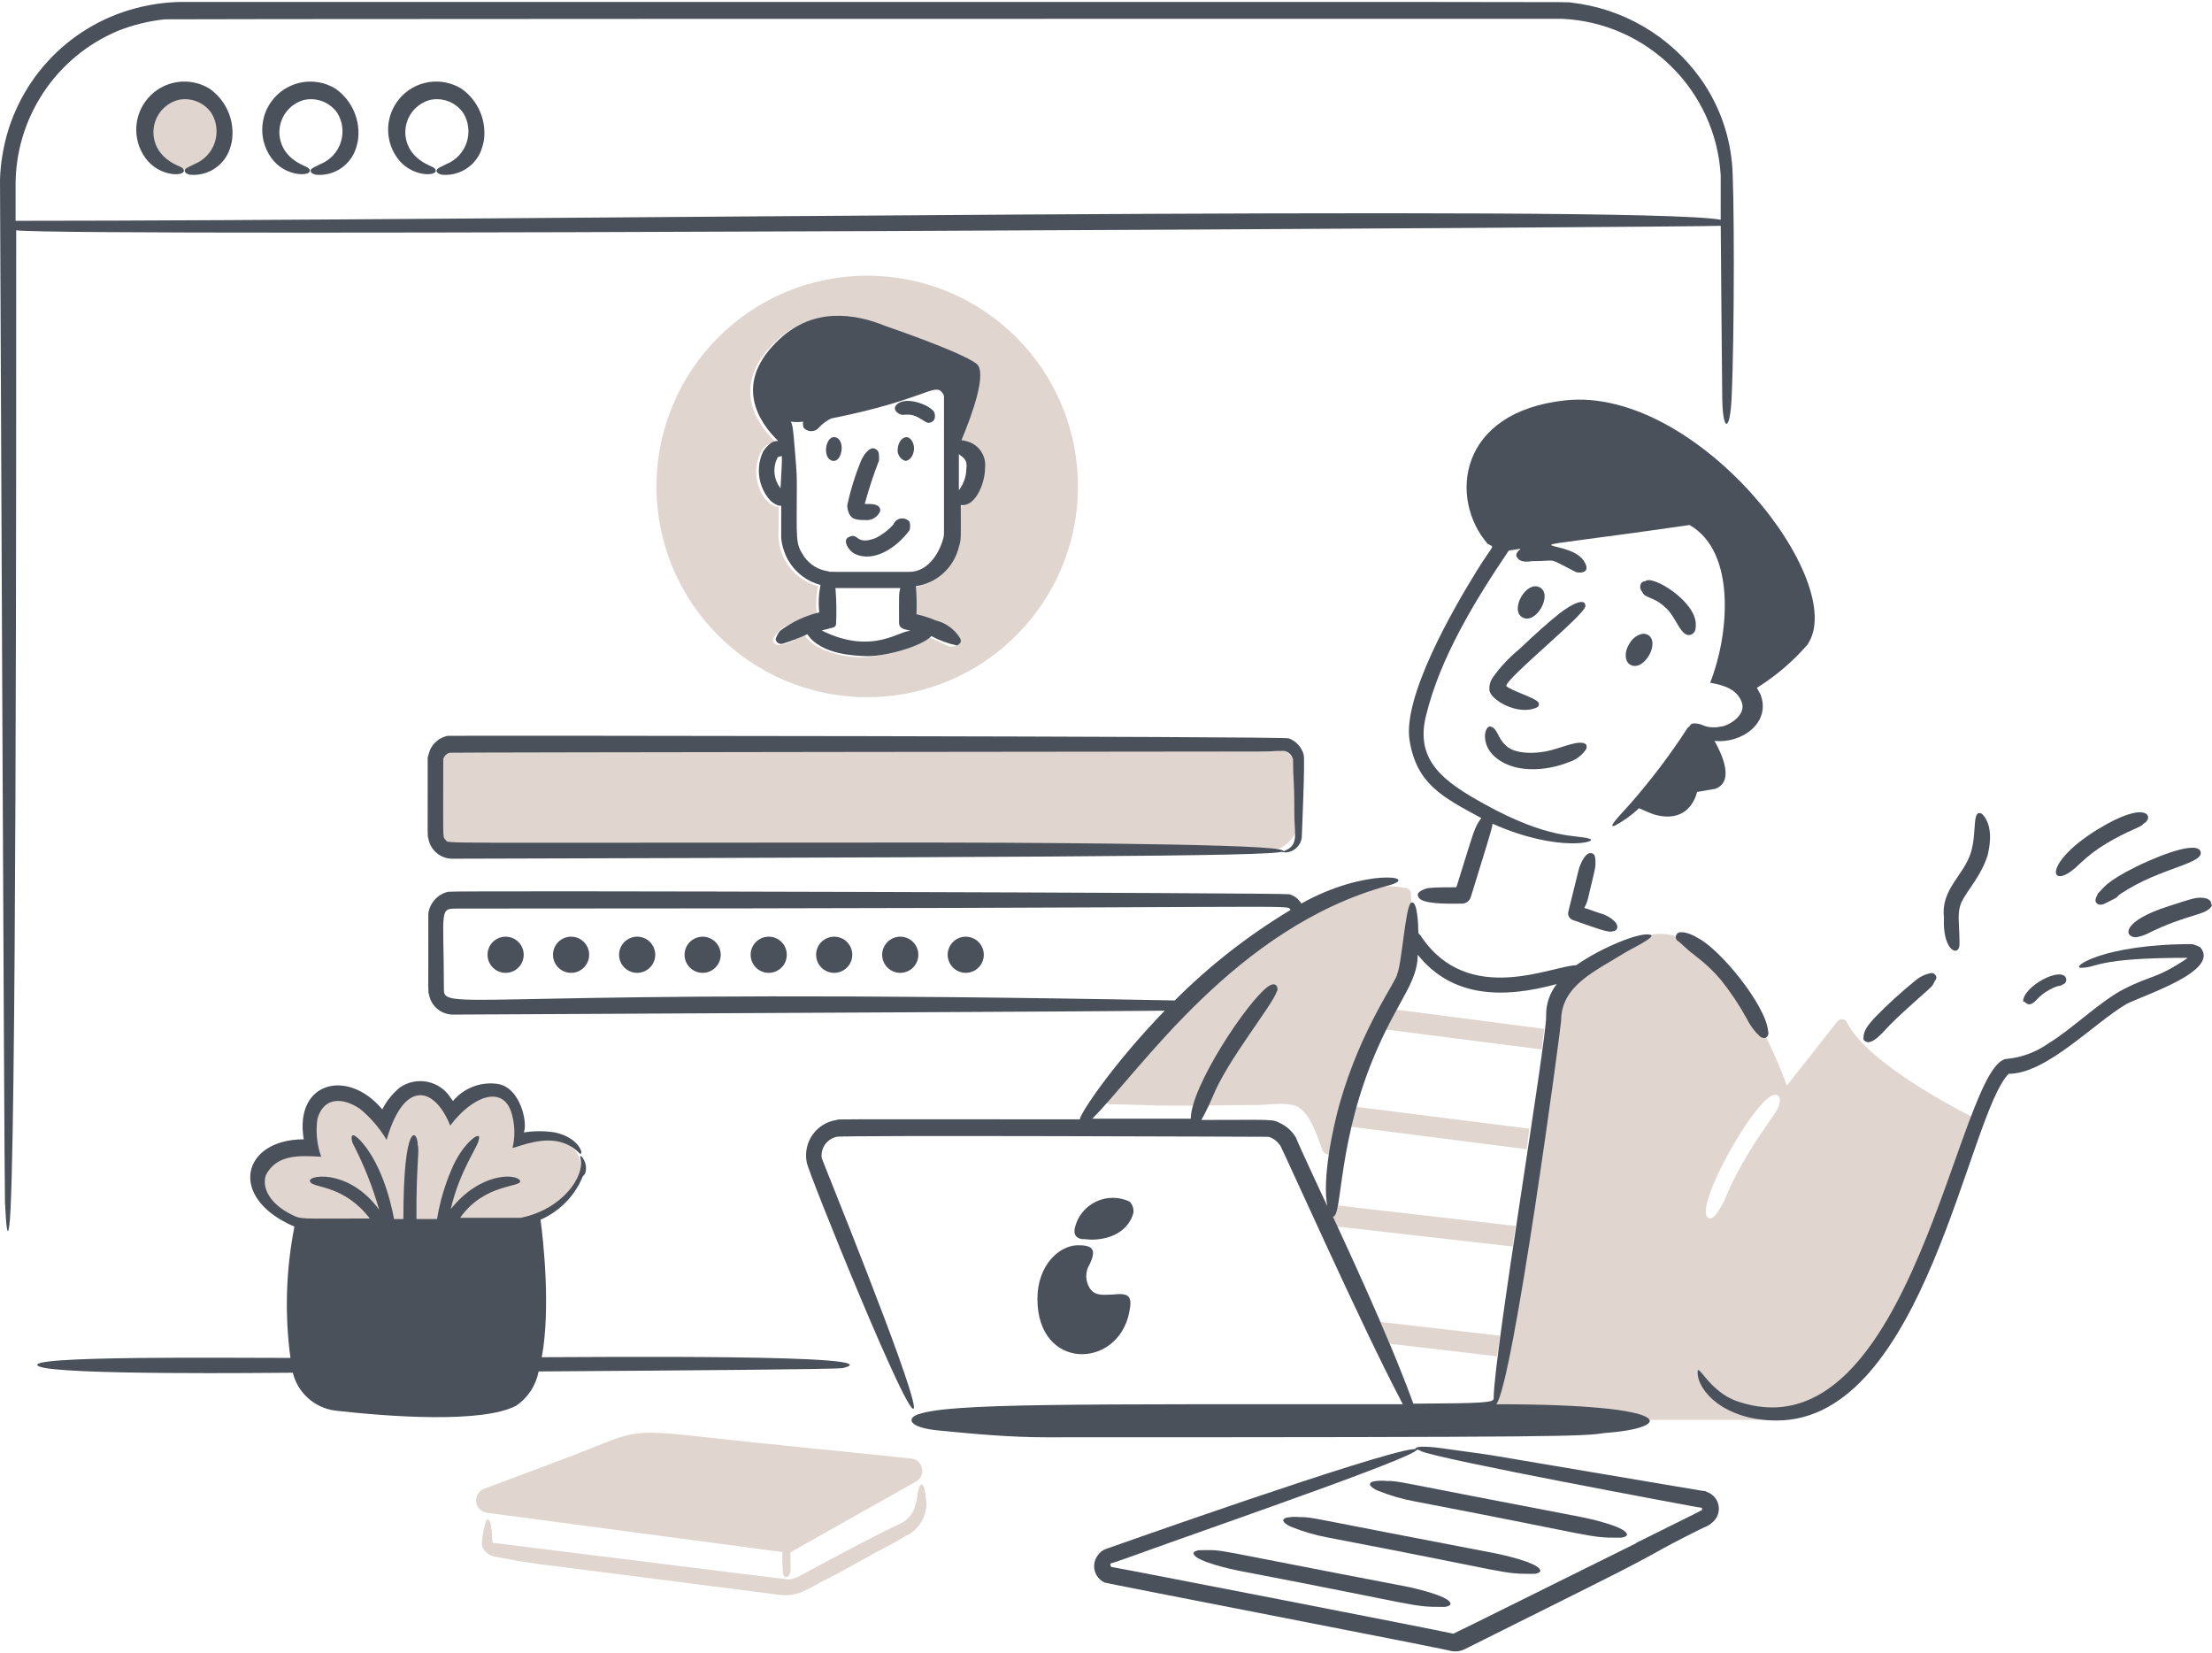 <?xml version="1.0" encoding="UTF-8"?>
<svg width="760px" height="568px" viewBox="0 0 760 568" version="1.1" xmlns="http://www.w3.org/2000/svg" xmlns:xlink="http://www.w3.org/1999/xlink">
    <title>streamline-enter-password-2--interface--800x800</title>
    <g id="Page-1" stroke="none" stroke-width="1" fill="none" fill-rule="evenodd">
        <g id="streamline-enter-password-2--interface--800x800" transform="translate(0, 0.656)" fill-rule="nonzero">
            <path d="M167.508,327.344 C167.508,330.775 170.289,333.556 173.72,333.556 C177.151,333.556 179.932,330.775 179.932,327.344 C179.932,323.913 177.151,321.132 173.72,321.132 C170.29,321.134 167.51,323.914 167.508,327.344 Z" id="Path" fill="#4A515B"></path>
            <path d="M190,327.344 C190,330.775 192.781,333.556 196.212,333.556 C199.643,333.556 202.424,330.775 202.424,327.344 C202.424,323.913 199.643,321.132 196.212,321.132 C192.782,321.134 190.002,323.914 190,327.344 Z" id="Path" fill="#4A515B"></path>
            <path d="M212.704,327.344 C212.704,330.775 215.485,333.556 218.916,333.556 C222.347,333.556 225.128,330.775 225.128,327.344 C225.128,323.913 222.347,321.132 218.916,321.132 C215.487,321.136 212.708,323.915 212.704,327.344 L212.704,327.344 Z" id="Path" fill="#4A515B"></path>
            <path d="M235.2,327.344 C235.2,330.775 237.981,333.556 241.412,333.556 C244.843,333.556 247.624,330.775 247.624,327.344 C247.624,323.913 244.843,321.132 241.412,321.132 C237.983,321.136 235.204,323.915 235.2,327.344 L235.2,327.344 Z" id="Path" fill="#4A515B"></path>
            <path d="M257.904,327.344 C257.904,330.775 260.685,333.556 264.116,333.556 C267.547,333.556 270.328,330.775 270.328,327.344 C270.328,323.913 267.547,321.132 264.116,321.132 C260.686,321.134 257.906,323.914 257.904,327.344 Z" id="Path" fill="#4A515B"></path>
            <path d="M280.4,327.344 C280.4,330.775 283.181,333.556 286.612,333.556 C290.043,333.556 292.824,330.775 292.824,327.344 C292.824,323.913 290.043,321.132 286.612,321.132 C283.182,321.134 280.402,323.914 280.4,327.344 Z" id="Path" fill="#4A515B"></path>
            <path d="M303.1,327.344 C303.1,330.775 305.881,333.556 309.312,333.556 C312.743,333.556 315.524,330.775 315.524,327.344 C315.524,323.913 312.743,321.132 309.312,321.132 C305.882,321.134 303.102,323.914 303.1,327.344 Z" id="Path" fill="#4A515B"></path>
            <path d="M325.6,327.344 C325.6,329.856 327.114,332.121 329.435,333.083 C331.756,334.044 334.428,333.513 336.205,331.736 C337.981,329.96 338.513,327.288 337.551,324.967 C336.59,322.645 334.325,321.132 331.812,321.132 C328.382,321.134 325.602,323.914 325.6,327.344 L325.6,327.344 Z" id="Path" fill="#4A515B"></path>
            <path d="M483.032,304.404 C442.232,297.016 392.632,359.128 379.784,374.876 C379.196,375.597 379.086,376.595 379.502,377.427 C379.918,378.259 380.783,378.769 381.712,378.732 C385.14,378.732 388.348,378.812 391.568,378.948 C405.052,379.504 418.556,378.948 432.268,378.948 C436.336,378.948 443.556,377.52 446.832,380.232 C450.832,383.536 452.496,389.62 454.328,394.368 C454.682,395.378 455.68,396.017 456.746,395.916 C457.812,395.814 458.671,394.999 458.828,393.94 C462.428,374.228 476.52,347.848 481.104,338.032 C485.728,328.14 485.176,312.116 484.748,306.76 C484.851,306.217 484.724,305.657 484.399,305.211 C484.075,304.765 483.58,304.473 483.032,304.404 Z" id="Path" fill="#E0D6CF"></path>
            <path d="M634.476,350.456 C634.163,349.887 633.582,349.517 632.934,349.474 C632.286,349.431 631.661,349.721 631.276,350.244 L613.924,372.308 C613.924,372.308 589.292,301.404 557.372,324.968 C557.372,324.968 532.096,334.168 532.972,357.312 C533.848,380.456 512.192,487.12 512.192,487.12 L612.84,487.12 C612.84,487.12 634.476,485.192 648.4,459.06 C662.324,432.928 680.1,384.3 680.1,384.3 C680.1,384.3 642.228,366.072 634.476,350.456 Z M611.128,379.376 C610.328,381.776 606.58,385.84 600.632,395.656 C593.76,406.992 592.936,411.624 591.432,413.656 C590.56,415.112 589.432,417.396 587.792,417.94 C579.352,417.94 604.796,372.676 610.496,375.54 C611.912,375.996 611.568,378.056 611.128,379.376 L611.128,379.376 Z" id="Shape" fill="#E0D6CF"></path>
            <path d="M479.6,346.172 C479.6,346.972 480.268,344.02 476.176,353.028 L529.724,359.884 C529.94,357.312 530.368,354.956 530.584,352.812 L479.6,346.172 Z" id="Path" fill="#E0D6CF"></path>
            <path d="M464.184,386.444 L524.584,394.156 L525.44,387.088 L465.892,379.588 C464.8,383.432 465.368,381.704 464.184,386.444 Z" id="Path" fill="#E0D6CF"></path>
            <path d="M457.972,416.648 C457.368,416.648 458.244,417.648 459.472,420.716 L519.66,427.572 C519.876,425.428 520.304,423.072 520.732,420.504 L459.256,413.432 C459.091,414.591 458.651,415.694 457.972,416.648 L457.972,416.648 Z" id="Path" fill="#E0D6CF"></path>
            <path d="M477.464,460.988 L514.308,465.272 C514.275,464.832 514.347,464.39 514.52,463.984 C514.736,462.488 514.948,460.344 515.376,458.204 L474.252,453.488 C475.32,455.848 476.4,458.416 477.464,460.988 Z" id="Path" fill="#E0D6CF"></path>
            <path d="M595.064,55.284 C594.055,44.779 590.285,34.728 584.136,26.152 C573.685,11.631 557.576,2.214 539.796,0.232 C535.924,-0.044 573.44,0.016 64.688,0.016 C58.617,-0.118 52.558,0.603 46.688,2.16 C22.802,8.4 4.836,28.131 0.856,52.496 C0.353,55.398 0.067,58.335 0,61.28 C0,62.78 1.464,407.008 1.712,412.364 C2.092,420.504 2.572,425.216 3.212,420.288 C5.644,401.556 5.568,163.556 5.568,78.464 C21.732,80.772 589.42,77.364 591.208,76.916 C591.208,77.988 591.648,130.952 591.732,136.312 C591.912,147.76 594.376,147.912 594.932,136.252 C596,113.896 595.876,61.8 595.064,55.284 Z M5.353,75.204 L5.353,63.424 C5.126,40.039 19.108,18.854 40.7,9.872 C45.717,7.897 50.976,6.6 56.336,6.016 C62.876,6.016 -9,5.8 536.584,5.8 C565.88,7.073 589.468,30.295 591.2,59.568 L591.2,74.844 C563.64,69.596 169.136,75.204 5.353,75.204 Z" id="Shape" fill="#4A515B"></path>
            <path d="M49.484,43.928 C49.484,51.498 55.621,57.636 63.192,57.636 C70.763,57.636 76.9,51.498 76.9,43.928 C76.9,39.03 74.287,34.505 70.046,32.056 C65.805,29.608 60.579,29.608 56.338,32.056 C52.097,34.505 49.484,39.03 49.484,43.928 Z" id="Path" fill="#E0D6CF"></path>
            <path d="M71.972,29.792 C65.035,25.549 56.043,26.98 50.765,33.166 C45.487,39.352 45.49,48.457 50.772,54.64 C55.912,60.516 64.604,59.84 62.98,57.44 C62.46,56.404 59.32,56.136 56.124,52.944 C53.195,50.043 52.044,45.796 53.106,41.812 C54.169,37.829 57.283,34.72 61.268,33.664 C65.608,32.737 70.08,34.503 72.616,38.144 C74.485,41.18 74.92,44.885 73.805,48.272 C72.691,51.658 70.139,54.38 66.832,55.712 L64.26,56.996 C63.62,57.424 63.192,57.852 63.62,58.496 C63.832,58.924 64.476,59.14 65.12,59.352 C70.87,59.962 76.345,56.747 78.612,51.428 C79.087,50.251 79.446,49.03 79.684,47.784 C80.745,40.808 77.756,33.834 71.972,29.792 Z" id="Path" fill="#4A515B"></path>
            <path d="M115.244,29.792 C108.307,25.564 99.326,27 94.053,33.18 C88.78,39.36 88.776,48.455 94.044,54.64 C99.188,60.516 107.88,59.84 106.256,57.44 C105.736,56.404 102.596,56.136 99.4,52.944 C96.471,50.043 95.319,45.797 96.381,41.814 C97.443,37.831 100.556,34.721 104.54,33.664 C108.879,32.738 113.351,34.503 115.888,38.144 C117.756,41.18 118.19,44.885 117.075,48.271 C115.961,51.657 113.41,54.379 110.104,55.712 L107.532,56.996 C106.888,57.424 106.46,57.852 106.888,58.496 C107.104,58.924 107.748,59.14 108.388,59.352 C114.139,59.962 119.614,56.747 121.884,51.428 C122.356,50.25 122.715,49.03 122.956,47.784 C124.017,40.808 121.028,33.834 115.244,29.792 L115.244,29.792 Z" id="Path" fill="#4A515B"></path>
            <path d="M158.512,29.792 C151.575,25.549 142.583,26.98 137.305,33.166 C132.027,39.352 132.03,48.457 137.312,54.64 C142.456,60.516 151.148,59.84 149.52,57.44 C149.004,56.404 145.864,56.136 142.668,52.944 C139.739,50.043 138.587,45.797 139.649,41.814 C140.711,37.831 143.824,34.721 147.808,33.664 C152.148,32.737 156.62,34.503 159.156,38.144 C161.025,41.18 161.46,44.885 160.345,48.272 C159.231,51.658 156.679,54.38 153.372,55.712 L150.804,56.996 C150.16,57.424 149.732,57.852 150.16,58.496 C150.376,58.924 151.016,59.14 151.66,59.352 C157.411,59.962 162.886,56.747 165.156,51.428 C165.628,50.25 165.985,49.03 166.224,47.784 C167.285,40.808 164.296,33.834 158.512,29.792 Z" id="Path" fill="#4A515B"></path>
            <path d="M434.624,291.98 L161.296,291.98 C154.813,291.921 149.572,286.679 149.516,280.196 L149.516,266.704 C149.572,260.221 154.813,254.978 161.296,254.92 L434.624,254.92 C441.105,254.981 446.344,260.222 446.4,266.704 L446.4,280.196 C446.344,286.677 441.105,291.919 434.624,291.98 L434.624,291.98 Z" id="Path" fill="#E0D6CF"></path>
            <path d="M441.904,292.192 C444.679,291.957 446.911,289.814 447.26,287.052 C447.26,286.652 448.46,260.108 447.904,258.564 C447.196,255.982 445.28,253.905 442.764,252.992 C440.6,252.272 155.796,252 153.8,252.136 C151.169,252.673 148.945,254.419 147.8,256.848 C147.716,257.104 146.944,259.364 146.944,259.648 C146.944,288.596 146.844,286.648 147.16,287.28 C147.798,291.385 151.358,294.397 155.512,294.348 C412.488,293.66 449.676,293.284 439.548,291.148 C429.548,289.02 337.24,288.792 320.452,288.792 C143.42,288.792 154.488,289.264 153.156,287.932 C151.956,286.732 152.3,288.124 152.3,260.088 C152.615,259.063 153.416,258.261 154.44,257.944 C154.776,257.78 431.828,257.516 432.48,257.516 C439.376,257.516 435.52,257.3 441.28,257.3 C441.908,257.456 442.492,257.749 442.992,258.16 C443.465,258.566 443.833,259.08 444.064,259.66 C444.233,259.911 444.308,260.214 444.276,260.516 C444.276,267.932 444.708,265.804 444.708,278.916 C444.708,285.288 446.04,288.736 442.78,290.916 C442.231,291.245 441.657,291.531 441.064,291.772 C440.636,291.988 440.42,291.988 440.42,292.2 C440.836,291.98 441.264,292.192 441.904,292.192 Z" id="Path" fill="#4A515B"></path>
            <path d="M297.96,94.052 C257.975,94.052 225.56,126.466 225.56,166.452 C225.56,206.437 257.975,238.852 297.96,238.852 C337.945,238.852 370.36,206.437 370.36,166.452 C370.383,147.243 362.763,128.814 349.18,115.231 C335.598,101.649 317.169,94.028 297.96,94.052 Z M329.232,173.308 L329.232,184.232 C328.881,187.608 327.705,190.845 325.808,193.66 C323.262,197.329 319.445,199.923 315.096,200.94 C314.668,200.94 314.24,201.156 313.812,201.156 C314.127,204.359 314.198,207.582 314.024,210.796 C314.424,210.796 313.972,210.736 316.596,211.436 C319.437,212.435 322.225,213.579 324.948,214.864 C326.988,215.884 329.564,218.464 329.02,220.648 C328.348,221.988 325.508,221.424 324.948,220.864 C323.436,220.36 321.592,219.1 319.164,218.292 C315.336,222.124 302.364,225.148 296.244,225.148 C289.884,225.148 280.212,223.148 276.54,217.648 C275.476,217.648 268.692,222.128 266.472,220.648 C263.968,219.396 267.436,215.912 269.9,214.436 C273.3,212.615 276.892,211.176 280.608,210.144 C280.278,206.999 280.422,203.822 281.036,200.72 C276.324,199.47 272.312,196.38 269.9,192.144 C268.562,189.854 267.757,187.292 267.544,184.648 C267.348,183.104 267.544,184.984 267.544,173.508 C267.112,173.508 266.684,173.292 266.256,173.292 C265.271,172.944 264.388,172.355 263.688,171.58 C262.407,170.326 261.447,168.783 260.888,167.08 C259.314,163.13 259.471,158.701 261.32,154.872 C262.248,152.818 264.214,151.426 266.46,151.232 C260.032,145.02 250.336,131.46 267.1,116.1 C278.844,105.344 292.808,107.3 303.5,111.816 C303.5,111.816 329.004,120.368 334.56,124.668 C338.424,127.656 333.06,141.804 329.42,151.016 C332.956,151.016 336.704,154.44 336.704,160.656 C338.228,165.16 334.316,173.944 329.232,173.308 L329.232,173.308 Z" id="Shape" fill="#E0D6CF"></path>
            <path d="M308.028,138.392 C306.192,140.232 309.336,142.24 310.596,141.82 C311.667,141.706 312.75,141.779 313.796,142.036 C316.1,142.696 318.012,144.604 318.936,144.604 C320.48,144.604 321.712,143.404 321.076,141.18 C320.44,138.956 311.436,134.984 308.028,138.392 Z" id="Path" fill="#4A515B"></path>
            <path d="M293.676,177.592 C294.348,177.76 294.18,178.02 298.172,178.02 C300.096,177.864 301.761,176.62 302.456,174.82 C302.456,172.36 299.54,172.464 297.104,172.464 C298.49,167.386 300.133,162.382 302.028,157.472 C302.028,155.048 302.104,153.996 300.316,153.4 C298.512,152.948 296.612,155.836 295.816,157.684 C293.799,162.601 292.222,167.688 291.104,172.884 C291.104,174.544 291.792,177.128 293.676,177.592 Z" id="Path" fill="#4A515B"></path>
            <path d="M311.456,149.532 C309.956,149.532 308.656,151.248 308.456,153.388 C308.123,155.256 309.219,157.084 311.024,157.672 C312.524,157.672 313.824,155.96 314.024,153.816 C314.224,151.672 312.952,149.532 311.456,149.532 Z" id="Path" fill="#4A515B"></path>
            <path d="M286.82,149.532 C283.516,149.06 282.4,157.132 286.18,157.672 C289.476,158.144 290.584,150.068 286.82,149.532 Z" id="Path" fill="#4A515B"></path>
            <path d="M306.956,179.52 C305.207,181.474 303.098,183.074 300.744,184.232 C293.628,186.904 295.144,181.808 291.32,184.02 C289.564,185.036 291.468,188.504 293.676,189.588 C300.26,192.824 308.296,187.32 312.524,181.448 C312.747,180.528 312.747,179.568 312.524,178.648 C311.796,177.74 310.637,177.29 309.487,177.471 C308.337,177.651 307.372,178.432 306.956,179.52 Z" id="Path" fill="#4A515B"></path>
            <path d="M331.6,150.816 C331.197,150.639 330.755,150.566 330.316,150.604 C334.172,141.404 339.272,127.1 335.456,124.256 C329.824,120.056 304.396,111.404 304.396,111.404 C293.472,106.904 279.596,105.028 267.996,115.688 C251.352,130.968 260.924,144.604 267.352,150.816 C266.521,150.8 265.703,151.023 264.996,151.46 C263.872,152.263 262.92,153.283 262.196,154.46 C259.58,160.001 260.506,166.566 264.552,171.168 C265.284,171.905 266.158,172.488 267.12,172.88 C267.525,173.055 267.967,173.13 268.408,173.096 L268.408,184.232 C268.682,186.865 269.483,189.415 270.764,191.732 C273.178,195.967 277.192,199.054 281.904,200.3 C281.283,203.401 281.138,206.579 281.472,209.724 C276.664,210.856 272.143,212.971 268.192,215.936 C267.48,216.648 267.568,216.54 266.692,218.292 C266.692,218.508 266.48,218.72 266.48,218.936 C266.58,219.499 266.923,219.991 267.417,220.279 C267.912,220.568 268.508,220.625 269.048,220.436 C271.899,219.549 274.69,218.48 277.404,217.236 C282.268,224.532 294.628,224.58 297.112,224.736 C303.172,225.112 316.168,221.744 320.032,217.88 C322.784,219.375 325.743,220.453 328.812,221.08 C330.312,220.332 330.412,219.388 329.668,218.28 C327.792,215.386 324.882,213.317 321.532,212.496 C319.383,211.593 317.16,210.877 314.888,210.356 C315.02,207.141 314.949,203.921 314.676,200.716 C315.104,200.716 315.532,200.5 315.96,200.5 C322.622,199.008 327.857,193.857 329.456,187.22 C330.328,184.46 330.1,184.052 330.1,172.868 C335.276,173.516 338.452,165.188 338.452,160.016 C338.929,155.628 335.941,151.615 331.6,150.816 Z M268.196,167.096 C265.815,164.108 265.397,160.007 267.124,156.6 C267.636,156.092 267.648,156.172 268.196,156.172 C268.672,156.172 268.936,153.556 268.184,167.096 L268.196,167.096 Z M282.336,215.936 C282.336,215.936 284.504,215.388 286.3,214.908 C286.867,214.759 287.261,214.246 287.26,213.66 C287.455,209.563 287.384,205.459 287.048,201.372 L309.324,201.372 C308.796,203.488 308.884,203.12 308.896,213.264 C308.896,215.752 311.696,215.52 312.964,216.152 C309.74,215.344 300.096,224.824 282.324,215.936 L282.336,215.936 Z M312.336,195.8 C283.636,195.8 285.136,195.912 284.488,195.588 C281.213,195.132 278.27,193.35 276.348,190.66 C273.148,185.836 273.78,185.412 273.78,165.168 C273.78,161.356 273.408,157.728 272.708,149.32 C272.528,148.248 272.4,144.94 271.636,144.176 C273.055,144.397 274.501,144.397 275.92,144.176 C275.92,144.608 275.684,145.872 276.348,146.532 C277.065,147.204 278.034,147.541 279.013,147.459 C279.993,147.378 280.892,146.885 281.488,146.104 C282.651,144.865 284.031,143.849 285.56,143.108 C316.82,136.856 320.76,131.16 323.472,133.908 C323.688,134.12 323.904,134.552 324.116,134.764 C324.116,134.98 324.332,135.192 324.332,135.408 L324.332,182.944 C324.308,184.588 321.1,195.8 312.312,195.8 L312.336,195.8 Z M329.448,167.744 L329.448,155.316 C330.58,156.448 332.524,156.916 332.02,160.456 C331.966,163.098 331.064,165.653 329.448,167.744 Z" id="Shape" fill="#4A515B"></path>
            <path d="M198.8,396.512 C196.044,390.512 186.8,388.8 177.164,392.012 C180.064,375.588 166.168,368.436 154.456,382.588 C149.004,370.188 136.008,370.552 131.324,386.016 C125.756,377.216 116.788,372.996 110.544,376.592 C105.64,379.392 104.12,386.656 106.476,394.368 C97.276,393.512 89.344,397.168 87.84,403.364 C86.132,410.436 93.6,418.464 104.332,420.716 C106.316,421.102 108.319,421.388 110.332,421.572 L110.332,427.344 L169.864,427.344 L169.864,420.704 C186.676,422.316 203.38,406.544 198.8,396.512 Z" id="Path" fill="#E0D6CF"></path>
            <path d="M186.14,465.6 C189.284,448.668 186.596,424.82 185.716,418.36 C192.351,415.465 197.582,410.079 200.284,403.364 C201.352,402.724 201.568,400.796 201.14,399.08 C200.268,396.472 199,395.88 199.424,397.156 C201.052,403.664 193.024,414.892 178.86,417.716 L158.084,417.716 C166.608,405.54 179.916,407.4 178.648,404.864 C177.048,402.464 164.936,402.132 154.872,414.72 C158,401.164 164.508,392.992 164.508,390.72 C165.644,387.308 158.908,391.884 155.084,401.216 C152.767,406.64 151.114,412.323 150.16,418.144 L143.088,418.144 C143.088,416.212 143.06,414.284 143.088,412.144 C143.276,397.476 144.12,394.464 143.516,392.652 C143.516,387.556 138.592,383.712 138.592,418.144 L135.392,418.144 C135.26,417.744 132.452,399.772 123.184,390.512 C122.756,390.296 121.288,388.492 120.828,389.868 C120.738,390.846 120.964,391.827 121.472,392.668 C125.135,399.784 128.083,407.245 130.272,414.944 C119.54,400.192 104.324,403.136 106.708,405.52 C108.036,407.52 118.232,406.468 127.06,417.944 C102.04,417.944 103.744,418.388 99.86,416.444 C94.66,413.84 89.664,408.864 91.292,403.164 C94.972,395.804 102.996,396.304 110.356,396.736 C108.862,392.553 108.421,388.066 109.072,383.672 C111.144,376.42 117.384,376.072 123.636,380.244 C127.309,383.244 130.424,386.869 132.836,390.952 C138.792,370.1 149.284,372.532 154.684,386.028 C162.284,375.9 173.084,371.688 175.884,382.172 C176.932,385.948 177.005,389.928 176.096,393.74 C179.008,393.012 186.824,389.584 193.66,392.024 C195.776,392.787 197.684,394.035 199.232,395.668 C200.74,396.424 199.232,390.192 190.664,388.384 C187.115,387.825 183.501,387.825 179.952,388.384 C181.416,385.46 178.892,372.696 170.752,371.676 C164.99,370.927 159.248,373.193 155.552,377.676 C155.552,377.276 155.624,377.56 154.908,376.608 C153.125,373.721 150.233,371.695 146.91,371.005 C143.588,370.316 140.128,371.024 137.344,372.964 C134.859,375.032 132.818,377.582 131.344,380.46 C119.52,366.276 101.036,370.86 104.356,390.744 C83.124,390.744 78.02,410.828 101.156,420.744 C98.233,435.602 97.774,450.84 99.796,465.848 C81.832,465.9 5.696,464.908 13.332,468.724 C19.584,471.852 93.704,470.96 100.6,470.928 C102.301,477.824 108.042,482.981 115.08,483.936 C133.296,486.02 165.844,488.428 177.416,482.22 C181.411,479.469 184.158,475.253 185.06,470.488 C237.28,470.144 287.2,469.744 289.6,469.344 C308.8,464.544 205.536,465.552 186.14,465.6 Z" id="Path" fill="#4A515B"></path>
            <path d="M356.436,445.564 C356.436,470.228 383.812,469.8 387.924,450.492 C389.16,444.696 388.14,443.424 382.356,444.064 C379.66,444.064 376.396,444.864 374.432,441.924 C372.815,439.373 372.815,436.118 374.432,433.568 C376.752,428.624 375.504,427.036 370.148,427.144 C364.064,427.264 356.436,433.82 356.436,445.564 Z" id="Path" fill="#4A515B"></path>
            <path d="M374.86,425.216 C382.572,425.216 387.924,421.572 389.424,416.016 C389.588,414.604 389.118,413.192 388.14,412.16 C384.481,410.404 380.224,410.4 376.562,412.147 C372.899,413.895 370.225,417.207 369.288,421.156 C368.852,423.296 369.504,424.584 371.648,425.012 C372.932,425 374.216,425.216 374.86,425.216 Z" id="Path" fill="#4A515B"></path>
            <path d="M545.6,308.044 C546.26,304.92 548.172,297.944 548.172,296.476 C548.172,294.668 548.352,292.408 546.456,292.408 C544.496,292.408 542.856,296.364 542.388,298.188 L538.852,312.528 C538.548,313.749 539.224,315.001 540.412,315.416 C550.768,319.052 553.016,319.868 554.384,319.184 C554.76,319.174 555.115,319.006 555.36,318.72 C555.605,318.434 555.717,318.057 555.668,317.684 C555.668,315.772 551.972,313.652 550.1,313.188 C549.848,313.188 544.632,311.26 544.316,311.26 C544.89,310.252 545.322,309.17 545.6,308.044 L545.6,308.044 Z" id="Path" fill="#4A515B"></path>
            <path d="M583.068,271.416 L589.28,270.344 C595.92,267.988 591.848,258.776 589.064,253.852 C598.484,254.896 608.508,247.58 604.916,238 C604.488,237.144 604.06,236.5 603.632,235.644 C610.118,231.6 615.965,226.612 620.98,220.844 C635.7,199.556 583.248,132.064 537.868,136.876 C500.796,140.808 497.812,170.72 511.092,186.144 C513.608,187.712 513.604,185.432 507.452,195.344 C499.408,208.316 481.8,238.724 484.32,253.824 C486.776,268.58 495.34,273.056 508.952,280.384 C506.508,283.644 506.664,284.156 500.384,304.16 C498.532,304.16 493.36,304.128 491.388,304.376 C490.092,304.376 486.188,305.68 487.316,307.372 C487.968,309.968 497.316,309.864 502.372,309.772 C503.743,309.745 504.94,308.839 505.34,307.528 C510.112,291.908 512.808,283.7 512.808,282.328 C535.544,292.432 549.924,288.444 546.008,287.468 C541.712,286.032 532.368,288.008 509.808,275.468 C496.168,267.896 486.208,260.776 489.888,245.468 C494.732,225.32 506.832,205.592 518.376,188.492 L522.448,187.848 C521.272,189.048 520.256,189.936 521.588,191.276 C522.388,192.448 524.932,192.408 526.304,192.132 C535.856,192.132 530.964,190.596 541.296,195.772 C541.696,196.172 547.356,196.836 544.096,191.916 C538.344,183.284 508.14,190.14 580.496,179.708 C596.876,189.068 593.884,218.108 587.564,233.904 C592.336,234.704 596.964,236.176 598.488,240.756 C600.012,245.336 593.332,248.944 591.2,248.944 C589.359,249.38 587.434,249.305 585.632,248.728 C583.956,247.892 581.284,247.368 580.704,248.516 C580.492,248.944 580.064,249.16 579.848,249.372 C573.801,258.71 567.07,267.587 559.712,275.932 C556.512,279.5 552.112,283.952 554.788,283.004 C557.829,281.389 560.639,279.371 563.14,277.004 C564.212,277.432 565.94,278.288 568.284,279.148 C580.924,282.768 583.068,271.416 583.068,271.416 Z" id="Path" fill="#4A515B"></path>
            <path d="M512.8,232.216 C512.001,233.415 511.624,234.846 511.728,236.284 C511.728,239.624 521.696,245.544 528.224,242.284 C528.705,241.949 528.884,241.322 528.652,240.784 C527.808,239.1 519.208,236.696 517.512,235 C517.512,232.268 544.712,210.416 544.712,207.584 C544.712,203.688 537.324,208.62 534.432,211.224 C533.788,211.652 527.788,216.792 522.008,222.36 C518.509,225.215 515.411,228.531 512.8,232.216 L512.8,232.216 Z" id="Path" fill="#4A515B"></path>
            <path d="M559.72,220.648 C558.004,223.448 558.22,226.648 560.148,227.716 C564.808,230.308 570.632,219.928 566.148,217.436 C564.216,216.364 561.2,217.864 559.72,220.648 Z" id="Path" fill="#4A515B"></path>
            <path d="M523.088,211.436 C527.752,214.028 533.576,203.648 529.088,201.156 C524.424,198.568 518.6,208.944 523.088,211.436 Z" id="Path" fill="#4A515B"></path>
            <path d="M571.928,207.796 C576.116,211.148 577.528,219.136 581.352,217.22 C582.612,216.38 582.64,215.288 582.64,213.792 C582.64,205.872 567.628,196.672 565.288,199.016 C563.392,199.016 563.032,201.48 564.216,202.656 C565.152,204.992 567.856,204.096 571.928,207.796 Z" id="Path" fill="#4A515B"></path>
            <path d="M513.02,258.776 C519.452,265.152 530.888,264.44 539.156,261.132 C541.394,260.395 543.342,258.972 544.724,257.064 C545.22,256.568 545.336,255.228 544.724,254.924 C542.676,253.552 537.724,255.76 532.944,257.064 C528.164,258.368 520.144,258.692 517.092,255.136 C514.612,253.012 514.36,248.924 511.736,248.924 C509.788,249.572 509.2,254.944 513.02,258.776 Z" id="Path" fill="#4A515B"></path>
            <path d="M567,320.468 C563.8,319.404 550.6,324.612 541.512,330.964 C533.512,330.964 504.512,345.388 488.172,320.896 C487.96,320.468 487.532,320.256 487.316,319.828 C487.316,317.384 487.012,308.032 484.744,309.544 C482.884,310.94 481.544,330.948 480.036,333.964 C480.036,336.156 467.804,352.132 460.328,378.304 C457.82,387.104 454.22,404.536 456.044,413.648 C455.896,413.504 445.332,390.756 445.332,390.3 C444.147,388.183 442.357,386.467 440.192,385.372 C436.852,383.7 438.592,384.088 412.772,384.088 C414.197,381.517 415.485,378.872 416.628,376.164 C421.64,363.632 437.028,344.912 438.692,339.96 C439.296,339.356 438.88,336.028 435.692,338.248 C428.82,343.048 409.132,372.536 409.132,383.66 L375.288,383.66 C391.76,367.188 424.536,317.816 477.036,303.544 C488.636,300.452 468.992,297.42 447.112,309.752 C446.202,308.188 444.718,307.04 442.976,306.552 C441.484,306.056 154.496,305.212 154.012,305.696 C150.388,306.524 147.658,309.512 147.16,313.196 C147.16,342.14 147.056,340.196 147.372,340.828 C148.015,344.932 151.574,347.942 155.728,347.896 C286.664,347.196 360.528,346.932 400.168,346.56 C382.336,364.96 371.004,382.044 371.004,383.88 C282.928,383.88 288.46,383.764 287.464,384.096 C284.127,384.578 281.135,386.412 279.19,389.166 C277.245,391.921 276.518,395.353 277.18,398.66 C277.18,400.876 314.024,492.128 314.024,482.628 C313.156,473.12 282.324,397.548 282.324,397.164 C281.893,393.771 284.123,390.611 287.464,389.88 C289.244,389.284 435.508,389.88 435.908,389.88 C437.599,390.434 439.039,391.567 439.976,393.08 C440.436,393.536 468.456,456.156 481.104,480.048 C481.32,480.688 481.748,481.116 481.96,481.76 C367.192,481.76 326.976,481.36 315.524,485.188 C311.484,486.536 311.98,489.748 322.38,490.76 C334.624,491.96 347.012,493.112 359.436,493.112 C541.196,493.112 543.308,492.796 551.576,491.612 C574.824,489.96 577.976,481.76 514.092,481.76 C519.948,474.44 536.368,351.844 536.368,350.024 C536.368,337.88 548.12,332.988 558.22,326.676 C560.668,325.152 569.412,321.072 567,320.468 Z M152.516,339.532 C152.516,310.488 150.516,311.472 158.084,311.472 C457.46,311.472 441.416,309.816 443.432,311.936 C428.937,320.63 415.569,331.077 403.628,343.04 C167.124,338.468 152.516,347.164 152.516,339.532 Z M531.228,348.528 C531.228,357.704 513.2,465.108 513.2,479.728 C513.2,481.176 510.516,481.432 485.6,481.568 C476.572,456.744 460.52,422.98 457.968,417.304 C461.384,417.304 459.24,391.084 473.388,359.256 C480.952,342.244 487.1,336.456 487.1,327.34 C499.024,342.224 516.612,342.384 534.868,337.408 C532.381,340.575 531.092,344.519 531.228,348.544 L531.228,348.528 Z" id="Shape" fill="#4A515B"></path>
            <path d="M714.588,296.048 C717.323,293.436 720.34,291.137 723.584,289.192 C731.004,284.66 735.84,283.532 736.436,282.34 C740.276,280.416 738.18,273.456 720.372,284.484 C701.104,296.412 704.288,306.344 714.588,296.048 Z" id="Path" fill="#4A515B"></path>
            <path d="M733.868,297.12 C723.556,302.28 722.96,304.172 720.8,306.32 C719.756,308.412 719.6,309.164 720.8,309.96 C722.372,310.484 722.86,309.888 726.584,308.032 C727.892,307.376 727.148,307.368 728.728,306.32 C742.448,297.172 758.188,296.056 755.928,291.54 C753.552,287.984 737.696,295.204 733.868,297.12 Z" id="Path" fill="#4A515B"></path>
            <path d="M758.288,308.044 C754.94,307.204 753.524,307.996 745.22,310.616 C728.748,315.816 729.72,321.324 733.868,321.324 C735.284,321.118 736.658,320.685 737.936,320.04 C751.816,313.1 758.22,313.96 760,310.4 C759.452,309.852 760.256,309.028 758.288,308.044 Z" id="Path" fill="#4A515B"></path>
            <path d="M641.328,357.312 C643.916,357.96 647.48,353.312 649.256,351.528 C655.84,344.944 663.2,338.968 663.824,338.032 C664.248,337.604 664.68,336.32 665.108,335.892 C665.108,335.676 665.32,335.464 665.32,335.248 C665.292,334.694 664.998,334.187 664.53,333.889 C664.061,333.591 663.478,333.538 662.964,333.748 C661.321,334.109 659.783,334.843 658.468,335.892 C653.342,340.013 648.476,344.448 643.9,349.172 C642.996,350.372 640.26,352.772 640.26,355.812 C640.26,356.472 640.096,356.696 641.328,357.312 Z" id="Path" fill="#4A515B"></path>
            <path d="M753.144,323.684 C722.532,323.684 711.204,331.82 715.016,331.82 C720.716,331.82 719.816,328.392 751.416,328.392 C751.632,328.392 751.416,328.608 751.416,328.608 C740.648,335.808 739.576,334.1 729.78,339.104 C721.512,343.328 711.824,352.964 703.864,357.74 C699.695,360.721 694.822,362.567 689.724,363.096 C672.864,363.096 657.436,501.648 596.76,480.696 C587.16,477.38 583.264,467.096 583.264,470.844 C583.264,477.14 592.428,487.34 610.464,487.34 C661.244,487.34 676.176,382.212 690.148,368.24 C703.148,368.24 719.232,350.956 730.636,344.24 C737.208,340.952 762.532,332.96 756.124,324.964 C756.144,324.648 753.468,323.684 753.144,323.684 Z" id="Path" fill="#4A515B"></path>
            <path d="M673.248,323.684 C673.248,315.744 672.288,313.34 673.888,309.332 C676.244,304.62 680.4,300.724 682.888,293.264 C684.088,288.464 684.488,282.464 680.96,278.912 C677.36,277.104 679.36,285.312 677.104,292.408 C674.604,300.204 666.824,304.844 667.904,314.472 C667.32,326.372 673.248,328.24 673.248,323.684 Z" id="Path" fill="#4A515B"></path>
            <path d="M696.596,344.244 C698.712,344.952 699.748,342.088 702.808,340.176 C707.608,337.184 707.712,338.484 708.592,337.604 C709.054,337.505 709.455,337.218 709.699,336.812 C709.942,336.407 710.006,335.919 709.876,335.464 C708.42,331.092 695.096,338.148 695.096,343.388 C695.656,343.388 695.896,343.896 696.596,344.244 Z" id="Path" fill="#4A515B"></path>
            <path d="M591.2,335.892 C594.587,340.118 597.597,344.632 600.196,349.384 C601.052,351.089 602.128,352.674 603.396,354.1 C604.84,355.54 604.956,355.812 605.54,355.812 C606.74,356.412 608.008,355.084 607.468,353.456 C606.668,344.736 591.148,325.484 583.26,321.54 C582.069,320.778 580.768,320.2 579.404,319.828 C578.852,319.64 577.004,319.428 576.604,319.828 C576.046,320.145 575.721,320.754 575.767,321.394 C575.813,322.034 576.223,322.59 576.82,322.824 C578.532,324.324 580.02,325.824 581.744,327.108 C581.96,327.108 582.172,327.536 582.816,327.964 C585.896,330.288 588.708,332.947 591.2,335.892 L591.2,335.892 Z" id="Path" fill="#4A515B"></path>
            <path d="M268.828,532.544 C268.7,534.973 268.771,537.41 269.04,539.828 C269.04,541.62 271.612,541.772 271.612,538.54 C271.612,530.496 271.316,533.268 272.468,532.116 L314.668,508.34 C316.287,507.462 317.154,505.638 316.811,503.828 C316.469,502.019 314.996,500.637 313.168,500.412 C288.96,497.852 264.956,495.612 240.768,492.916 C214.68,489.996 217.796,491.456 195.14,499.984 C185.496,503.616 175.864,507.268 166.008,510.908 C164.288,511.725 163.311,513.578 163.609,515.459 C163.906,517.341 165.407,518.801 167.296,519.048 L268.828,532.544 Z" id="Path" fill="#E0D6CF"></path>
            <path d="M317.668,510.896 C317.236,509.612 316.808,508.756 316.168,509.612 C315.691,510.475 315.4,511.429 315.312,512.412 C315.135,512.964 315.061,513.545 315.096,514.124 C315.128,514.427 315.052,514.732 314.88,514.984 C314.907,515.218 314.829,515.452 314.668,515.624 C314.189,518.668 312.277,521.297 309.528,522.692 C302.792,525.58 275.688,540.212 275.252,540.472 C273.957,541.291 272.491,541.804 270.968,541.972 C270.34,541.972 169.624,529.336 169.224,529.336 C169.224,528.064 169.008,528.456 169.008,525.692 C168.792,524.62 168.792,523.764 168.58,522.892 C168.152,521.608 167.724,520.752 167.08,521.608 C166.274,524.035 165.77,526.553 165.58,529.104 C165.514,529.845 165.662,530.589 166.008,531.248 C166.756,532.668 168.087,533.691 169.652,534.048 C176.292,535.332 182.916,536.52 189.784,537.248 C192.14,537.5 266.472,547.1 268.4,547.316 C270.649,547.517 272.915,547.225 275.04,546.46 C275.252,546.244 275.684,546.244 275.896,546.032 C277.37,545.413 278.801,544.697 280.18,543.888 C284.844,541.224 283.412,542.444 293.032,537.032 C306.404,529.516 303.992,531.316 310.168,527.608 C310.91,527.105 311.699,526.674 312.524,526.324 C314.769,524.905 316.496,522.801 317.452,520.324 C317.83,519.208 318.116,518.062 318.308,516.9 L318.308,515.184 C318.092,514.544 317.92,511.908 317.668,510.896 Z" id="Path" fill="#E0D6CF"></path>
            <path d="M571.5,531.248 C573.828,529.944 584.256,524.516 586.7,523.536 C586.758,523.537 586.813,523.514 586.854,523.474 C586.895,523.433 586.917,523.377 586.916,523.32 L587.128,523.32 C587.584,522.864 587.528,523.128 588.2,522.464 C589.8,521.227 590.681,519.277 590.552,517.259 C590.423,515.241 589.3,513.419 587.556,512.396 C585.648,511.444 585.844,511.54 585.2,511.54 C584.756,511.54 520,500.484 512.8,499.328 C507.652,498.504 502.504,497.916 497.6,497.188 C495.868,496.932 486.244,495.424 486.244,497.188 C486.514,497.314 486.806,497.387 487.104,497.4 C487.532,497.4 487.744,497.616 488.172,497.832 C493.7,500.592 581.592,516.816 581.996,516.896 C584.944,517.476 584.796,517.036 584.796,517.964 L584.796,518.18 L584.584,518.18 C584.276,518.484 571.284,524.828 562.304,529.32 C562.247,529.319 562.193,529.341 562.153,529.381 C562.113,529.421 562.091,529.475 562.092,529.532 C549.632,535.66 499.576,560.592 499.328,560.592 C495.056,559.524 382.644,537.672 381.944,537.672 C381.596,537.672 381.864,537.244 381.516,537.244 L381.516,536.6 L381.728,536.388 C382.3,536.388 390.62,533.364 393.512,532.316 C418.24,523.372 497.396,496.144 485.62,497.188 C473.7,498.24 380.42,531.324 380.02,531.46 C378.876,531.846 377.892,532.6 377.22,533.604 C376.059,535.102 375.65,537.049 376.11,538.888 C376.569,540.726 377.847,542.252 379.576,543.028 C379.808,543.26 496.5,565.796 498.888,566.592 C500.348,566.817 501.842,566.592 503.172,565.948 C553.88,540.592 558.596,538.46 571.5,531.248 Z" id="Path" fill="#4A515B"></path>
            <path d="M482.82,544.312 C412.168,530.824 421.76,531.888 412.56,531.888 C412.05,531.853 411.539,531.927 411.06,532.104 C410.416,532.316 409.776,532.744 410.204,533.388 C411.428,535.84 422.86,538.428 425.624,538.956 C489.46,551.144 484.572,551.38 495.884,551.38 C496.393,551.414 496.904,551.342 497.384,551.168 C498.028,550.952 498.668,550.524 498.24,549.884 C497.04,547.476 485.832,544.888 482.82,544.312 Z" id="Path" fill="#4A515B"></path>
            <path d="M526.732,540.028 C527.241,540.062 527.752,539.989 528.232,539.816 C528.872,539.6 529.516,539.172 529.088,538.528 C527.86,536.08 516.436,533.488 513.664,532.96 C447.556,520.34 451.264,520.536 446.616,520.536 C445.044,520.359 443.453,520.432 441.904,520.752 C439.66,521.5 441.64,523.064 443.832,523.952 C447.913,525.584 452.148,526.804 456.472,527.592 C520.572,539.84 515.548,540.028 526.732,540.028 Z" id="Path" fill="#4A515B"></path>
            <path d="M556.504,527.604 C557.013,527.638 557.524,527.566 558.004,527.392 C558.648,527.176 559.288,526.748 558.86,526.104 C557.636,523.656 546.212,521.064 543.44,520.536 C477.332,507.916 481.04,508.112 476.392,508.112 C474.82,507.935 473.229,508.008 471.68,508.328 C469.436,509.076 471.416,510.64 473.608,511.528 C477.688,513.16 481.921,514.38 486.244,515.168 C550.344,527.416 545.32,527.604 556.504,527.604 Z" id="Path" fill="#4A515B"></path>
        </g>
    </g>
</svg>